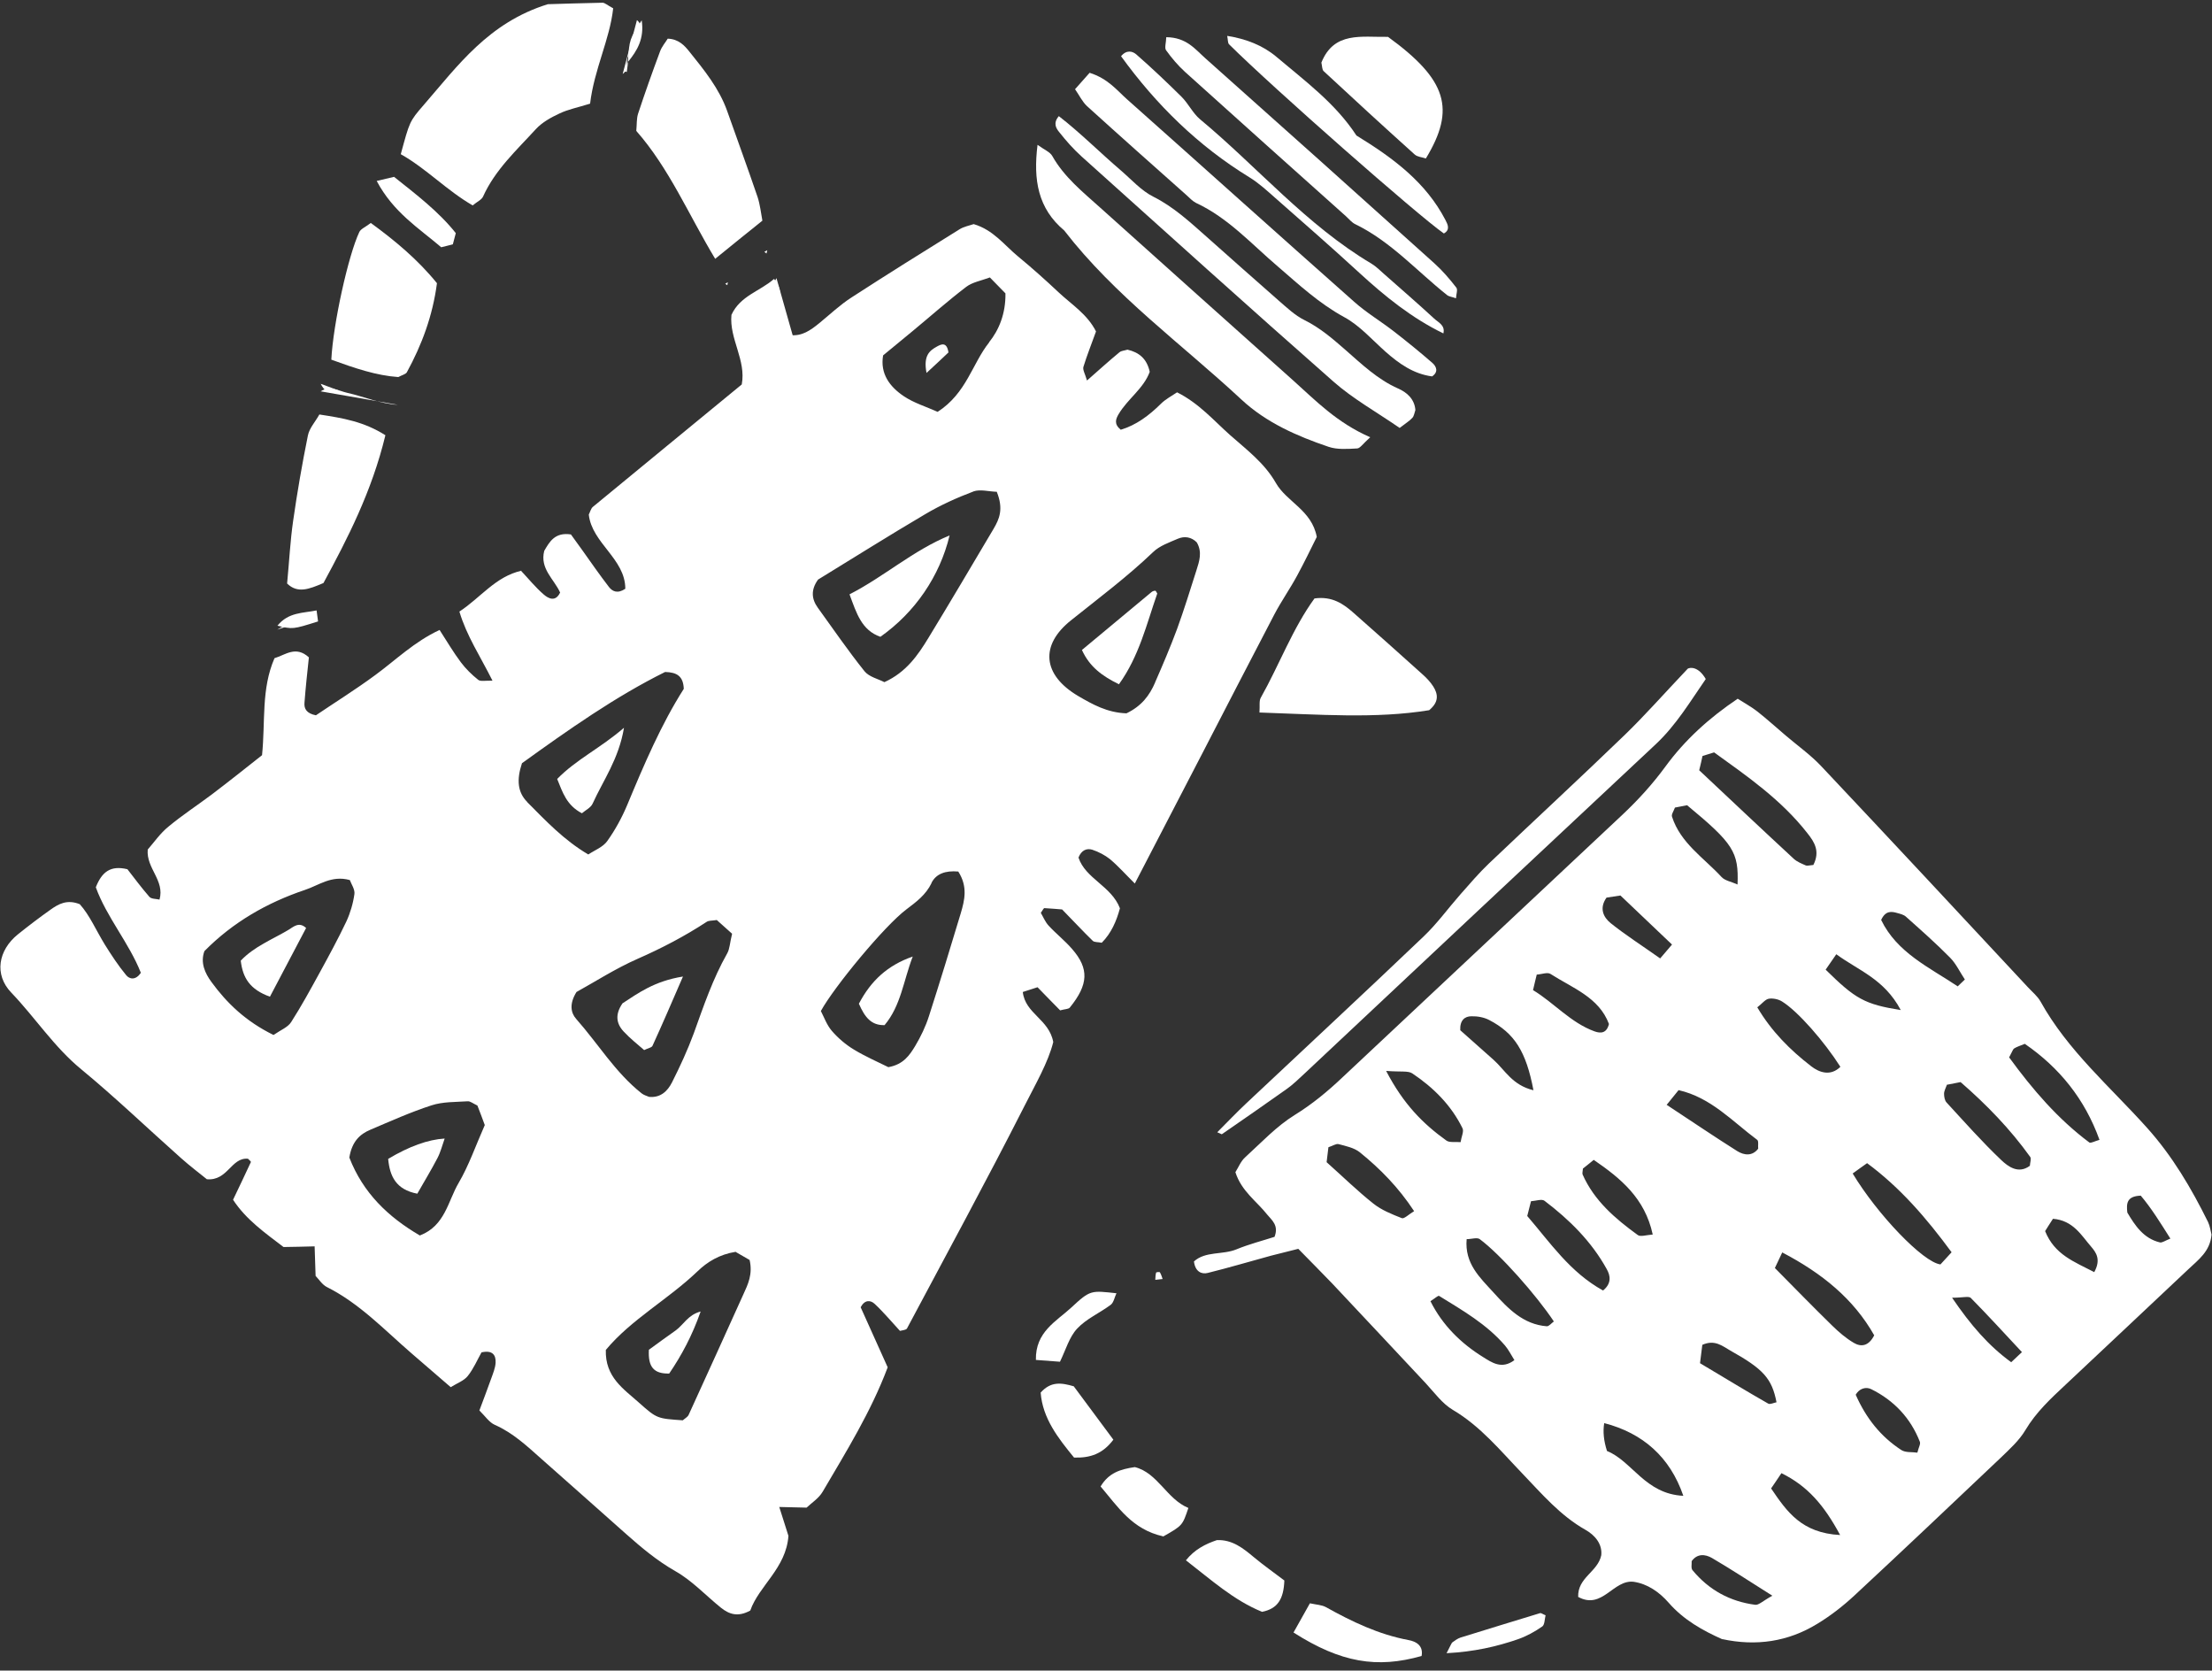 <?xml version="1.0" encoding="UTF-8"?> <svg xmlns="http://www.w3.org/2000/svg" width="200" height="151" viewBox="0 0 200 151" fill="none"><rect x="0" y="0" width="200" height="151" fill="#333333" stroke="none"/><g clip-path="url(#clip0_1_199)"><path d="M47.09 51.572C47.801 52.328 48.423 53.099 49.163 53.737C49.593 54.108 50.23 54.434 50.644 53.559C50.096 52.343 48.793 51.408 49.208 49.791C49.682 48.976 50.17 48.086 51.621 48.308C51.903 48.709 52.273 49.198 52.629 49.703C53.428 50.83 54.213 51.957 55.057 53.055C55.368 53.455 55.827 53.693 56.538 53.218C56.538 50.504 53.517 49.094 53.236 46.513C53.369 46.246 53.428 45.964 53.606 45.816C58.078 42.122 62.58 38.444 67.067 34.75C67.481 32.54 65.926 30.626 66.134 28.46C66.933 26.725 68.725 26.324 69.984 25.212C70.783 26.131 70.487 27.051 70.621 27.897C70.754 28.742 70.546 29.677 71.42 30.285C72.516 30.419 73.301 29.84 74.086 29.202C75.048 28.416 75.951 27.555 76.988 26.888C80.216 24.796 83.474 22.764 86.747 20.732C87.146 20.48 87.65 20.391 88.035 20.257C89.812 20.776 90.804 22.156 92.048 23.18C93.307 24.218 94.521 25.301 95.72 26.428C96.89 27.526 98.312 28.401 99.097 29.959C98.697 31.071 98.282 32.109 97.957 33.163C97.882 33.43 98.105 33.786 98.282 34.394C99.378 33.43 100.281 32.614 101.214 31.843C101.392 31.694 101.673 31.694 101.94 31.605C102.962 31.843 103.687 32.391 103.954 33.608C103.406 35.121 101.955 36.055 101.14 37.435C100.888 37.865 100.696 38.325 101.333 38.844C102.725 38.429 103.88 37.568 104.961 36.5C105.375 36.085 105.923 35.803 106.427 35.462C108.411 36.456 109.729 37.999 111.21 39.319C112.705 40.639 114.334 41.855 115.356 43.65C116.333 45.371 118.599 46.098 119.058 48.531C118.525 49.599 117.933 50.83 117.281 52.031C116.63 53.233 115.845 54.346 115.208 55.562C113.016 59.745 110.854 63.958 108.678 68.156C106.679 72.013 104.679 75.855 102.606 79.86C101.777 79.044 101.125 78.302 100.385 77.679C99.911 77.293 99.334 76.997 98.756 76.804C98.267 76.656 97.779 76.834 97.512 77.516C98.149 79.43 100.489 80.082 101.259 82.1C100.948 83.257 100.474 84.354 99.615 85.215C99.274 85.141 98.949 85.185 98.8 85.037C97.912 84.176 97.068 83.257 96.031 82.204C95.632 82.174 95.024 82.115 94.432 82.085C94.358 82.085 94.284 82.263 94.106 82.515C94.314 82.856 94.491 83.316 94.802 83.657C95.484 84.399 96.283 85.022 96.935 85.778C98.49 87.558 98.415 88.997 96.727 91.074C96.609 91.222 96.268 91.208 95.854 91.326C95.247 90.703 94.565 90.021 93.81 89.235C93.366 89.383 92.936 89.517 92.477 89.665C92.7 91.638 94.847 92.112 95.232 94.189C94.773 96.029 93.632 97.987 92.64 99.945C89.205 106.709 85.577 113.369 82.008 120.074C81.934 120.223 81.579 120.237 81.371 120.297C80.601 119.466 79.89 118.606 79.076 117.849C78.706 117.508 78.188 117.464 77.817 118.161C78.602 119.911 79.416 121.721 80.261 123.59C78.75 127.61 76.514 131.2 74.382 134.834C74.026 135.442 73.36 135.858 72.93 136.273C72.042 136.258 71.346 136.228 70.458 136.214C70.798 137.282 71.05 138.097 71.287 138.824C71.079 141.747 68.621 143.334 67.837 145.574C66.711 146.197 65.911 145.9 65.186 145.322C63.824 144.224 62.594 142.889 61.084 142.028C59.411 141.079 58.004 139.892 56.597 138.646C54.065 136.406 51.533 134.137 48.986 131.897C47.668 130.725 46.394 129.523 44.751 128.797C44.232 128.574 43.862 127.996 43.344 127.491C43.729 126.453 44.084 125.533 44.41 124.613C44.573 124.154 44.78 123.664 44.81 123.189C44.854 122.463 44.514 122.018 43.536 122.24C43.166 122.893 42.825 123.709 42.292 124.376C41.952 124.806 41.345 125.014 40.752 125.385C39.493 124.302 38.368 123.323 37.228 122.344C34.77 120.223 32.519 117.82 29.557 116.336C29.143 116.129 28.846 115.654 28.535 115.327C28.506 114.408 28.476 113.577 28.447 112.657C27.425 112.687 26.566 112.702 25.633 112.717C23.989 111.456 22.257 110.254 21.072 108.445C21.664 107.213 22.183 106.116 22.686 105.033C22.701 104.988 22.538 104.855 22.42 104.736C20.894 104.603 20.598 106.754 18.703 106.59C18.066 106.071 17.177 105.404 16.348 104.662C13.342 101.992 10.44 99.203 7.345 96.652C4.887 94.634 3.184 91.979 1.022 89.724C-0.548 88.093 -0.163 85.897 1.614 84.458C2.577 83.687 3.569 82.93 4.576 82.218C5.287 81.714 6.057 81.269 7.212 81.729C8.1 82.708 8.692 84.102 9.477 85.378C10.07 86.327 10.691 87.277 11.402 88.137C11.698 88.508 12.261 88.641 12.735 87.929C11.669 85.23 9.64 82.901 8.663 80.201C9.211 78.806 9.996 78.198 11.521 78.569C12.113 79.326 12.78 80.231 13.505 81.061C13.683 81.269 14.112 81.239 14.423 81.313C14.912 79.563 13.209 78.495 13.357 76.789C13.92 76.151 14.482 75.321 15.238 74.712C16.467 73.689 17.829 72.799 19.117 71.835C20.687 70.648 22.227 69.417 23.693 68.26C24.004 65.219 23.604 62.282 24.819 59.493C25.811 59.196 26.744 58.336 27.928 59.419C27.78 60.798 27.632 62.163 27.529 63.528C27.484 64.062 27.721 64.492 28.565 64.655C30.253 63.513 32.134 62.341 33.926 61.021C35.791 59.656 37.45 58.009 39.745 56.941C40.441 58.024 41.004 58.974 41.67 59.864C42.115 60.457 42.663 60.991 43.24 61.451C43.447 61.614 43.877 61.51 44.528 61.525C43.432 59.33 42.189 57.475 41.537 55.28C43.462 54.019 44.81 52.106 47.149 51.586L47.09 51.572ZM88.02 44.422C86.525 44.985 85.044 45.653 83.666 46.469C80.364 48.412 77.121 50.459 73.967 52.387C73.301 53.307 73.375 54.138 73.938 54.924C75.329 56.852 76.677 58.81 78.158 60.665C78.573 61.184 79.387 61.362 79.964 61.659C81.919 60.769 82.985 59.241 83.948 57.653C85.947 54.375 87.887 51.082 89.841 47.789C90.345 46.928 90.76 46.024 90.123 44.451C89.412 44.437 88.627 44.199 88.005 44.422H88.02ZM84.229 79.815C83.711 80.883 82.867 81.506 81.964 82.189C79.979 83.672 75.403 89.22 74.219 91.386C74.5 91.92 74.752 92.647 75.211 93.18C75.774 93.833 76.47 94.427 77.21 94.872C78.261 95.509 79.402 95.999 80.32 96.459C81.682 96.222 82.245 95.376 82.748 94.545C83.252 93.7 83.696 92.78 83.992 91.846C84.984 88.76 85.932 85.66 86.865 82.559C87.221 81.358 87.517 80.142 86.643 78.777C85.473 78.673 84.629 78.984 84.214 79.815H84.229ZM64.756 83.168C64.357 83.227 64.075 83.197 63.883 83.331C61.913 84.621 59.84 85.704 57.678 86.654C55.649 87.544 53.769 88.76 52.125 89.665C51.459 90.733 51.607 91.549 52.095 92.098C54.08 94.338 55.635 96.948 58.019 98.832C58.211 98.981 58.463 99.055 58.685 99.144C59.722 99.248 60.358 98.624 60.758 97.838C61.484 96.4 62.165 94.931 62.728 93.403C63.616 90.941 64.445 88.478 65.749 86.179C65.986 85.764 65.986 85.23 66.193 84.399L64.801 83.153L64.756 83.168ZM47.668 72.502C49.341 74.178 50.97 75.929 53.191 77.234C53.769 76.848 54.524 76.567 54.909 76.018C55.62 75.024 56.227 73.911 56.701 72.784C58.226 69.12 59.781 65.471 61.824 62.267C61.78 61.11 61.202 60.769 60.136 60.739C55.649 62.964 51.414 65.946 47.194 68.987C46.69 70.499 46.809 71.627 47.668 72.487V72.502ZM104.442 61.673C105.138 60.086 105.82 58.484 106.427 56.852C107.064 55.102 107.611 53.322 108.174 51.557C108.441 50.726 108.722 49.895 108.204 49.02C107.715 48.531 107.093 48.442 106.501 48.694C105.716 49.035 104.842 49.332 104.25 49.91C101.925 52.135 99.363 54.049 96.861 56.051C93.988 58.321 94.269 61.021 97.497 62.919C98.771 63.661 100.104 64.418 101.851 64.477C103.213 63.824 103.939 62.86 104.442 61.688V61.673ZM66.533 113.147C65.038 113.384 63.942 114.067 63.068 114.912C60.403 117.464 57.071 119.258 54.776 122.018C54.702 124.48 56.39 125.548 57.767 126.779C59.411 128.248 59.44 128.218 61.736 128.381C61.913 128.218 62.18 128.085 62.269 127.877C63.927 124.257 65.571 120.623 67.215 116.989C67.629 116.084 68.073 115.179 67.777 113.889C67.407 113.666 66.904 113.384 66.519 113.162L66.533 113.147ZM26.329 92.379C27.262 90.926 28.091 89.398 28.921 87.885C29.75 86.372 30.579 84.844 31.319 83.286C31.675 82.515 31.927 81.655 32.045 80.809C32.104 80.394 31.764 79.919 31.63 79.548C29.972 79.088 28.832 80.023 27.573 80.438C24.137 81.595 21.057 83.361 18.481 85.971C18.096 87.025 18.54 87.974 19.117 88.76C20.524 90.688 22.227 92.32 24.73 93.551C25.396 93.091 26.033 92.854 26.329 92.379ZM37.983 111.664C40.249 110.788 40.501 108.563 41.463 106.932C42.396 105.344 43.003 103.564 43.832 101.695C43.625 101.131 43.373 100.449 43.166 99.93C42.736 99.722 42.514 99.529 42.292 99.544C41.197 99.618 40.041 99.574 39.005 99.915C37.124 100.523 35.318 101.339 33.496 102.111C32.548 102.511 31.823 103.164 31.586 104.632C32.83 107.836 35.096 110.002 37.968 111.678L37.983 111.664ZM89.427 30.938C90.315 29.84 90.937 28.357 90.908 26.517C90.537 26.146 90.049 25.642 89.501 25.078C88.701 25.375 87.916 25.508 87.369 25.924C85.695 27.2 84.126 28.594 82.511 29.929C81.653 30.641 80.794 31.338 79.846 32.124C79.565 33.771 80.438 34.958 81.727 35.818C82.63 36.426 83.726 36.752 84.777 37.227C87.398 35.536 87.902 32.866 89.442 30.938H89.427Z" fill="white"></path><path d="M53.354 9.369C53.724 6.254 55.131 3.584 55.442 0.751C54.909 0.469 54.687 0.246 54.48 0.246C52.629 0.276 50.778 0.35 49.534 0.38C44.173 2.041 41.389 5.943 38.324 9.473C37.006 10.986 37.035 11.016 36.236 13.938C38.516 15.214 40.397 17.216 42.737 18.566C43.151 18.225 43.536 18.062 43.67 17.78C44.765 15.347 46.705 13.582 48.453 11.668C49.015 11.06 49.815 10.615 50.585 10.259C51.355 9.888 52.214 9.725 53.354 9.369Z" fill="white"></path><path d="M123.9 39.526C120.835 38.191 118.925 36.174 116.881 34.349C111.077 29.172 105.272 23.966 99.482 18.774C97.897 17.35 96.224 16.015 95.143 14.101C94.936 13.73 94.417 13.537 93.81 13.092C93.41 16.282 93.855 18.848 96.224 20.836C100.8 26.755 106.856 31.101 112.261 36.13C114.497 38.206 117.281 39.423 120.124 40.387C120.909 40.654 121.842 40.58 122.701 40.535C122.968 40.535 123.219 40.12 123.9 39.512V39.526Z" fill="white"></path><path d="M64.653 23.402C66.148 22.186 67.466 21.118 68.932 19.946C68.799 19.249 68.725 18.507 68.503 17.825C67.614 15.214 66.667 12.633 65.749 10.037C65.023 7.99 63.675 6.343 62.343 4.682C61.898 4.118 61.351 3.525 60.373 3.495C60.166 3.836 59.84 4.207 59.677 4.652C58.981 6.521 58.315 8.39 57.693 10.274C57.545 10.734 57.589 11.253 57.53 11.832C60.507 15.214 62.254 19.397 64.668 23.402H64.653Z" fill="white"></path><path d="M113.89 64.403C119.31 64.581 124.389 64.981 129.217 64.195C130.135 63.439 130.016 62.727 129.587 62.044C129.32 61.629 128.965 61.258 128.595 60.932C126.551 59.092 124.493 57.253 122.42 55.428C121.472 54.583 120.45 53.871 118.851 54.093C116.881 56.793 115.682 60.071 113.994 63.068C113.831 63.35 113.92 63.765 113.875 64.418L113.89 64.403Z" fill="white"></path><path d="M98.519 6.58L97.201 8.064C97.586 8.613 97.853 9.191 98.282 9.592C101.259 12.291 104.265 14.962 107.271 17.632C107.552 17.884 107.819 18.18 108.144 18.344C111.047 19.694 113.164 22.067 115.549 24.099C117.444 25.731 119.265 27.422 121.516 28.653C122.923 29.41 124.048 30.7 125.263 31.783C126.507 32.881 127.81 33.801 129.483 34.023C130.075 33.623 129.883 33.133 129.513 32.807C128.387 31.828 127.217 30.878 126.033 29.959C124.848 29.039 123.545 28.267 122.434 27.274C115.563 21.192 108.752 15.065 101.895 8.969C100.977 8.153 100.192 7.114 98.519 6.58Z" fill="white"></path><path d="M126.551 38.681C127.143 38.221 127.469 38.028 127.706 37.761C127.854 37.598 127.884 37.316 127.973 37.064C127.899 36.07 127.203 35.462 126.418 35.121C124.537 34.29 123.101 32.896 121.59 31.576C120.45 30.582 119.325 29.617 117.948 28.935C117.074 28.505 116.319 27.778 115.563 27.125C113.387 25.227 111.239 23.298 109.077 21.385C107.582 20.064 106.116 18.7 104.28 17.78C103.184 17.231 102.31 16.237 101.362 15.421C99.467 13.805 97.705 12.024 95.735 10.497C95.187 11.134 95.498 11.609 95.765 11.935C96.387 12.722 97.053 13.478 97.794 14.146C105.361 20.94 112.913 27.763 120.554 34.483C122.316 36.041 124.419 37.212 126.551 38.681Z" fill="white"></path><path d="M29.957 32.51C32.075 33.281 34.044 33.949 36.014 34.082C36.369 33.89 36.68 33.83 36.784 33.652C38.146 31.16 39.123 28.535 39.508 25.598C37.761 23.447 35.703 21.741 33.526 20.153C33.022 20.539 32.623 20.688 32.489 20.969C31.497 23.061 30.12 29.261 29.957 32.51Z" fill="white"></path><path d="M34.858 39.348C32.904 38.102 30.994 37.791 28.876 37.465C28.506 38.132 27.973 38.696 27.839 39.363C27.321 41.915 26.877 44.481 26.507 47.062C26.24 48.901 26.151 50.756 25.959 52.743C26.907 53.663 27.928 53.263 29.246 52.699C31.423 48.679 33.615 44.437 34.844 39.348H34.858Z" fill="white"></path><path d="M125.485 3.332C123.116 3.376 120.613 2.813 119.473 5.661C119.547 5.972 119.532 6.299 119.68 6.432C122.405 8.969 125.144 11.476 127.914 13.968C128.165 14.19 128.58 14.205 128.921 14.324C131.63 9.859 130.846 7.218 125.5 3.332H125.485Z" fill="white"></path><path d="M105.449 3.347C105.435 3.881 105.272 4.326 105.435 4.548C105.938 5.245 106.516 5.928 107.152 6.506C111.98 10.867 116.837 15.199 121.694 19.545C121.975 19.797 122.227 20.124 122.553 20.272C125.752 21.83 128.106 24.5 130.831 26.666C131.008 26.814 131.29 26.829 131.645 26.962C131.66 26.606 131.823 26.176 131.675 25.998C131.068 25.212 130.416 24.455 129.676 23.788C122.79 17.587 115.889 11.416 108.974 5.26C108.056 4.444 107.271 3.376 105.449 3.362V3.347Z" fill="white"></path><path d="M122.642 12.247C120.746 9.34 117.992 7.322 115.415 5.142C114.186 4.103 112.661 3.51 110.958 3.243C111.032 3.599 111.002 3.866 111.121 3.999C115.06 7.916 128.254 19.516 130.549 21.103C131.156 20.762 130.89 20.272 130.683 19.872C128.935 16.519 126.062 14.339 122.642 12.247Z" fill="white"></path><path d="M101.362 5.082C104.531 9.458 108.322 13.181 112.972 16.03C113.816 16.549 114.571 17.246 115.312 17.899C117.859 20.139 120.406 22.364 122.908 24.663C125.219 26.784 127.632 28.742 130.505 30.137C130.683 29.38 130.031 29.143 129.661 28.787C128.18 27.422 126.67 26.117 125.159 24.782C124.789 24.455 124.419 24.084 124.004 23.832C118.125 20.346 113.698 15.095 108.5 10.778C107.848 10.23 107.449 9.369 106.842 8.761C105.509 7.441 104.146 6.15 102.74 4.919C102.399 4.622 101.851 4.474 101.348 5.097L101.362 5.082Z" fill="white"></path><path d="M34.059 16.356C35.569 19.204 37.879 20.628 39.893 22.349C40.308 22.245 40.634 22.171 40.945 22.082C41.019 21.785 41.078 21.563 41.211 21.073C39.686 19.145 37.642 17.587 35.629 15.985C35.229 16.074 34.888 16.163 34.059 16.356Z" fill="white"></path><path d="M28.758 56.17C28.698 55.784 28.669 55.562 28.624 55.176C27.395 55.428 26.077 55.325 25.085 56.556C26.462 56.882 26.462 56.897 28.758 56.17Z" fill="white"></path><path d="M56.775 5.601C57.619 4.578 58.27 3.48 58.019 1.834C56.923 3.54 56.908 3.525 56.775 5.601Z" fill="white"></path><path d="M30.594 35.284C30.179 35.136 29.765 34.972 28.995 34.691C29.572 35.818 30.12 35.373 30.594 35.284Z" fill="white"></path><path d="M69.303 22.913L69.377 22.616L69.11 22.764L69.303 22.913Z" fill="white"></path><path d="M65.808 25.509L65.571 25.657L65.763 25.776L65.808 25.509Z" fill="white"></path><path d="M30.594 35.284L32.208 35.729C31.675 35.581 31.127 35.432 30.594 35.284Z" fill="white"></path><path d="M56.775 5.601C56.656 5.883 56.538 6.15 56.419 6.432C56.508 6.462 56.582 6.477 56.671 6.506C56.716 6.21 56.745 5.913 56.79 5.601H56.775Z" fill="white"></path><path d="M35.436 36.619C35.525 36.619 35.614 36.649 35.717 36.663C35.629 36.649 35.54 36.634 35.436 36.619Z" fill="white"></path><path d="M79.594 57.564C82.719 55.369 84.97 52.091 85.858 48.397C82.541 49.762 79.965 52.106 76.81 53.722C77.447 55.443 77.906 56.971 79.609 57.564H79.594Z" fill="white"></path><path d="M77.654 90.718C78.202 91.979 78.794 92.691 79.979 92.661C81.46 90.896 81.682 88.656 82.526 86.461C80.231 87.262 78.75 88.656 77.669 90.703L77.654 90.718Z" fill="white"></path><path d="M61.736 88.27C59.144 88.686 57.663 89.798 56.286 90.688C55.59 91.697 55.723 92.528 56.39 93.24C56.967 93.863 57.648 94.397 58.241 94.916C58.596 94.738 58.922 94.694 58.996 94.53C59.87 92.617 60.699 90.703 61.75 88.27H61.736Z" fill="white"></path><path d="M50.378 70.411C50.866 71.612 51.222 72.784 52.614 73.511C52.939 73.229 53.428 73.007 53.591 72.621C54.539 70.529 55.946 68.616 56.419 65.782C54.272 67.637 52.095 68.645 50.363 70.425L50.378 70.411Z" fill="white"></path><path d="M97.823 58.751C98.519 60.279 99.659 61.11 101.17 61.851C103.006 59.3 103.673 56.393 104.635 53.648C104.561 53.544 104.517 53.396 104.457 53.396C104.339 53.396 104.206 53.441 104.117 53.515C102.044 55.236 99.97 56.956 97.823 58.751Z" fill="white"></path><path d="M58.67 122.003C58.581 123.575 59.129 124.183 60.506 124.154C61.617 122.522 62.58 120.742 63.349 118.546C62.209 118.843 61.795 119.748 61.099 120.252C60.314 120.801 59.529 121.38 58.67 122.003Z" fill="white"></path><path d="M24.404 90.095C25.603 87.826 26.625 85.867 27.677 83.88C27.025 83.272 26.521 83.791 26.092 84.043C24.626 84.918 22.997 85.541 21.768 86.832C21.946 88.374 22.582 89.442 24.419 90.095H24.404Z" fill="white"></path><path d="M37.731 107.896C38.353 106.798 38.99 105.76 39.553 104.677C39.834 104.143 39.982 103.535 40.204 102.912C38.704 103.001 37.001 103.614 35.096 104.751C35.243 106.309 35.791 107.525 37.731 107.896Z" fill="white"></path><path d="M83.77 33.712C84.659 32.881 85.251 32.347 85.755 31.857C85.606 30.834 85.059 31.131 84.688 31.338C84.052 31.694 83.474 32.139 83.77 33.697V33.712Z" fill="white"></path><path d="M34.281 39.081C33.778 39.467 33.63 40.253 32.771 40.239C31.482 40.239 30.757 41.01 30.52 42.211C29.927 45.178 28.462 47.908 28.299 50.993C27.632 51.675 27.129 52.536 26.151 52.847" fill="white"></path><path d="M35.244 16.89L40.293 21.414L35.244 16.89Z" fill="white"></path><path d="M35.969 36.589C34.385 36.5 32.919 35.848 31.394 35.507C30.609 35.328 29.824 34.824 28.995 35.373" fill="white"></path><path d="M60.877 5.512C61.069 5.765 61.41 6.017 61.425 6.284C61.484 6.936 61.099 7.574 61.425 8.286C61.676 8.85 62.017 9.725 61.78 10.081C60.966 11.253 62.876 11.342 62.506 12.217C63.379 12.529 62.757 13.671 63.424 14.012C64.253 14.428 63.705 15.407 64.327 15.852C65.23 16.489 64.564 17.854 65.556 18.448C65.393 19.308 65.245 20.153 65.053 21.014C64.904 21.696 64.697 22.364 64.519 23.046" fill="white"></path><path d="M70.206 25.138C69.466 26.354 69.717 28.075 68.296 28.891C68.888 29.692 68.577 30.552 68.681 31.012C70.162 33.474 71.909 35.328 73.627 37.212" fill="white"></path><path d="M57.589 1.819C58.27 2.368 57.456 2.768 57.471 3.154C57.485 3.955 57.16 4.459 56.789 5.097C56.553 5.512 56.908 6.269 56.301 6.684" fill="white"></path><path d="M27.928 55.962C26.818 55.784 25.959 56.392 25.07 56.912L27.928 55.962Z" fill="white"></path><path d="M155.753 148.184C153.947 147.383 152.229 146.419 150.881 144.877C150.022 143.897 148.971 143.171 147.727 142.978C145.861 142.74 144.884 145.544 142.692 144.343C142.633 142.577 144.469 142.088 144.78 140.575C144.884 139.566 144.218 138.765 143.344 138.275C141.063 136.985 139.405 135.027 137.628 133.173C135.658 131.126 133.867 128.915 131.349 127.432C130.401 126.868 129.691 125.874 128.921 125.044C126.092 122.032 123.279 119.006 120.435 115.995C119.458 114.971 118.451 113.978 117.385 112.88C116.511 113.102 115.712 113.295 114.912 113.503C113.002 114.022 111.121 114.586 109.196 115.06C108.663 115.194 108.071 114.971 107.952 114.022C108.989 113.073 110.544 113.444 111.802 112.924C112.957 112.45 114.186 112.138 115.238 111.797C115.638 110.759 115.001 110.299 114.571 109.78C113.624 108.578 112.247 107.673 111.699 105.952C111.98 105.507 112.187 104.959 112.587 104.603C114.038 103.282 115.415 101.799 117.074 100.775C118.658 99.796 120.036 98.654 121.368 97.393C129.794 89.487 138.235 81.581 146.661 73.674C148.097 72.324 149.4 70.9 150.585 69.283C152.318 66.91 154.509 64.907 157.115 63.157C157.737 63.557 158.345 63.884 158.878 64.299C159.766 64.996 160.61 65.768 161.469 66.494C162.55 67.414 163.72 68.245 164.682 69.268C170.932 75.899 177.151 82.574 183.37 89.25C183.756 89.665 184.229 90.051 184.496 90.525C186.954 94.961 190.789 98.224 194.106 101.918C196.417 104.484 198.134 107.406 199.645 110.462C199.822 110.833 199.867 111.263 199.956 111.589C199.837 113.117 198.756 113.874 197.853 114.734C194.166 118.22 190.464 121.676 186.762 125.162C185.429 126.408 184.096 127.64 183.134 129.256C182.571 130.206 181.697 130.992 180.898 131.763C176.499 135.932 172.101 140.1 167.659 144.224C166.637 145.173 165.512 146.048 164.312 146.775C161.676 148.392 158.789 148.822 155.709 148.155L155.753 148.184ZM163.957 78.183C164.579 76.952 164.061 76.122 163.424 75.321C161.054 72.28 157.945 70.144 154.983 68.007C154.524 68.156 154.257 68.23 153.932 68.334C153.858 68.69 153.769 69.09 153.636 69.624C156.479 72.294 159.322 74.979 162.195 77.635C162.491 77.902 162.906 78.065 163.276 78.228C163.379 78.272 163.542 78.228 163.957 78.183ZM167.511 106.071C169.747 109.78 173.878 114.096 175.448 114.289C175.685 114.037 176.011 113.666 176.455 113.191C174.175 110.091 171.805 107.347 168.814 105.137C168.34 105.478 168.014 105.7 167.511 106.071ZM181.653 95.569C183.785 98.491 186.066 101.146 188.909 103.268C189.042 103.357 189.397 103.149 189.827 103.03C188.494 99.322 186.184 96.489 183.074 94.352C182.6 94.545 182.349 94.619 182.112 94.768C182.008 94.827 181.964 95.005 181.653 95.584V95.569ZM169.466 120.712C167.6 117.404 164.742 115.09 161.143 113.206C160.862 113.8 160.655 114.23 160.477 114.615C162.298 116.455 163.957 118.161 165.66 119.822C166.252 120.401 166.904 120.964 167.615 121.38C168.266 121.765 168.947 121.691 169.451 120.712H169.466ZM176.04 98.031C175.922 98.358 175.774 98.61 175.774 98.862C175.774 99.129 175.833 99.47 175.996 99.648C177.61 101.398 179.195 103.193 180.927 104.84C181.564 105.448 182.497 106.145 183.533 105.374C183.548 105.077 183.681 104.736 183.563 104.573C181.756 102.051 179.609 99.841 177.269 97.809C176.796 97.898 176.411 97.972 176.055 98.046L176.04 98.031ZM140.486 119.436C138.931 117.093 135.658 113.384 133.793 112.005C133.556 111.827 133.052 112.005 132.608 112.005C132.415 114.215 133.807 115.476 135.022 116.811C136.354 118.279 137.717 119.718 139.864 119.881C140.056 119.881 140.279 119.6 140.486 119.451V119.436ZM144.958 116.633C145.728 115.995 145.609 115.298 145.269 114.704C143.892 112.212 141.893 110.239 139.642 108.534C139.405 108.356 138.857 108.548 138.427 108.578C138.309 109.023 138.22 109.409 138.087 109.913C140.16 112.316 141.952 115.001 144.943 116.648L144.958 116.633ZM127.854 109.468C126.448 107.332 124.804 105.656 122.953 104.158C122.435 103.742 121.694 103.594 121.028 103.416C120.806 103.357 120.524 103.564 120.11 103.698C120.05 104.143 119.991 104.647 119.947 105.048C121.442 106.383 122.746 107.658 124.167 108.786C124.908 109.379 125.84 109.75 126.744 110.106C126.951 110.195 127.351 109.78 127.869 109.468H127.854ZM152.199 135.205C151 131.704 148.542 129.538 145.047 128.633C144.918 129.395 145.002 130.236 145.299 131.155C147.564 132.06 148.749 135.042 152.199 135.205ZM158.892 91.059C160.181 93.24 161.869 94.916 163.75 96.37C164.49 96.948 165.512 97.304 166.4 96.429C164.949 94.145 162.565 91.415 161.129 90.525C160.803 90.318 160.314 90.214 159.929 90.273C159.603 90.332 159.337 90.703 158.878 91.059H158.892ZM151.444 72.992C151.325 73.318 151.103 73.615 151.177 73.822C151.947 76.211 154.05 77.531 155.649 79.266C155.96 79.608 156.553 79.697 157.101 79.949C157.219 77.012 156.716 76.24 152.54 72.784C152.199 72.843 151.814 72.932 151.459 72.992H151.444ZM125.337 96.815C126.907 99.826 128.684 101.591 130.772 103.09C131.053 103.297 131.556 103.193 132.06 103.238C132.134 102.748 132.371 102.274 132.238 101.992C131.216 99.9 129.602 98.298 127.692 97.022C127.307 96.77 126.67 96.904 125.352 96.8L125.337 96.815ZM138.65 98.55C137.983 95.035 136.932 93.388 134.651 92.201C134.178 91.949 133.57 91.846 133.037 91.86C132.445 91.86 131.986 92.216 132.03 93.121C132.963 93.952 134 94.872 135.036 95.791C136.073 96.711 136.725 98.091 138.664 98.55H138.65ZM149.43 111.575C148.719 108.296 146.542 106.516 144.099 104.84C143.655 105.196 143.359 105.448 143.122 105.626C143.107 105.878 143.048 106.041 143.092 106.16C144.143 108.534 146.039 110.15 148.082 111.634C148.319 111.812 148.823 111.634 149.43 111.589V111.575ZM177.018 89.146C177.225 88.938 177.447 88.745 177.655 88.537C177.21 87.87 176.855 87.099 176.307 86.55C175.033 85.259 173.671 84.058 172.324 82.856C172.131 82.678 171.82 82.604 171.554 82.53C171.006 82.367 170.473 82.307 170.087 83.153C171.524 86.12 174.441 87.44 177.018 89.161V89.146ZM150.704 99.871C153.073 101.428 155.057 102.778 157.086 104.054C157.693 104.425 158.433 104.528 158.967 103.831C158.937 103.549 159.026 103.134 158.878 103.03C156.642 101.369 154.702 99.203 151.77 98.536C151.474 98.906 151.237 99.203 150.689 99.871H150.704ZM136.932 122.952C136.651 122.507 136.414 122.018 136.073 121.617C134.414 119.689 132.238 118.443 130.12 117.137C130.031 117.078 129.72 117.375 129.335 117.612C130.416 119.778 132.09 121.424 134.103 122.67C134.874 123.145 135.777 123.812 136.932 122.937V122.952ZM167.792 126.082C168.725 128.188 170.043 129.85 171.909 131.066C172.294 131.318 172.886 131.229 173.36 131.304C173.479 130.814 173.671 130.517 173.582 130.31C172.738 128.159 171.228 126.572 169.184 125.563C168.696 125.326 168.103 125.504 167.777 126.082H167.792ZM153.71 123.219C156.005 124.584 157.915 125.756 159.87 126.868C160.048 126.972 160.373 126.794 160.625 126.75C160.21 124.613 159.455 123.753 156.449 122.077C155.738 121.676 155.057 121.053 153.917 121.558C153.872 121.943 153.798 122.448 153.71 123.204V123.219ZM138.62 89.502C140.53 90.659 142.011 92.439 144.173 93.225C144.751 93.433 145.269 93.388 145.476 92.558C144.573 90.14 142.174 89.309 140.19 88.033C139.908 87.855 139.405 88.063 138.946 88.093C138.842 88.537 138.738 88.923 138.605 89.517L138.62 89.502ZM166.385 138.765C164.919 136.036 163.424 134.315 161.069 133.158C160.729 133.677 160.447 134.077 160.136 134.537C161.573 136.659 162.906 138.572 166.385 138.75V138.765ZM160.255 144.239C158.093 142.874 156.464 141.806 154.791 140.827C154.169 140.471 153.458 140.412 152.954 141.109C152.969 141.391 152.88 141.747 153.028 141.925C154.509 143.719 156.419 144.758 158.7 145.055C159.011 145.099 159.381 144.713 160.24 144.239H160.255ZM150.111 86.624C150.629 86.016 150.881 85.734 151.177 85.378C149.563 83.835 148.023 82.382 146.513 80.943C145.995 81.017 145.595 81.076 145.254 81.135C144.573 82.1 144.973 82.915 145.639 83.45C146.957 84.503 148.393 85.422 150.096 86.624H150.111ZM171.85 91.282C170.354 88.478 168.029 87.722 166.03 86.253C165.615 86.847 165.334 87.262 165.068 87.647C167.748 90.288 168.592 90.777 171.85 91.297V91.282ZM182.823 122.225C181.12 120.401 179.683 118.828 178.188 117.315C178.01 117.137 177.477 117.3 176.499 117.3C178.188 119.778 179.787 121.632 181.845 123.13L182.823 122.21V122.225ZM189.353 114.986C189.975 113.859 189.531 113.221 189.086 112.702C188.183 111.664 187.458 110.314 185.621 110.165C185.384 110.521 185.118 110.951 184.911 111.278C185.769 113.414 187.532 114.037 189.353 114.986ZM196.239 111.96C195.35 110.551 194.506 109.186 193.559 108.074C192.27 108.118 192.255 108.801 192.344 109.602C193.04 110.773 193.81 111.945 195.291 112.301C195.498 112.346 195.765 112.138 196.224 111.96H196.239Z" fill="white"></path><path d="M110.055 102.348C110.928 101.473 111.787 100.568 112.705 99.707C118.051 94.679 123.427 89.695 128.728 84.636C129.942 83.479 130.934 82.1 132.045 80.839C132.889 79.889 133.703 78.925 134.622 78.05C138.709 74.163 142.855 70.336 146.912 66.42C148.719 64.67 150.392 62.771 152.599 60.442C152.791 60.324 153.546 60.205 154.228 61.377C152.85 63.364 151.577 65.515 149.711 67.266C139.094 77.19 128.506 87.128 117.918 97.067C117.4 97.542 116.896 98.046 116.319 98.447C114.379 99.826 112.424 101.176 110.469 102.526C110.336 102.467 110.203 102.407 110.069 102.348H110.055Z" fill="white"></path><path d="M116.955 147.561C117.533 146.538 117.992 145.722 118.436 144.921C119.073 145.055 119.517 145.069 119.873 145.262C122.242 146.582 124.656 147.739 127.351 148.244C128.017 148.362 128.713 148.733 128.535 149.683C124.508 150.825 121.235 150.291 116.955 147.561Z" fill="white"></path><path d="M116.126 142.844C116.067 144.565 115.504 145.411 114.112 145.692C111.55 144.654 109.477 142.77 107.226 141.035C108.011 140.056 108.974 139.566 110.025 139.21C111.417 139.151 112.394 139.937 113.387 140.768C114.245 141.48 115.164 142.132 116.126 142.859V142.844Z" fill="white"></path><path d="M105.168 138.869C102.354 138.246 101.066 136.184 99.511 134.359C100.252 133.128 101.288 132.802 102.606 132.609C104.679 133.128 105.494 135.502 107.448 136.303C106.915 137.875 106.93 137.89 105.168 138.884V138.869Z" fill="white"></path><path d="M97.098 125.325C98.238 126.868 99.467 128.515 100.666 130.132C99.704 131.407 98.593 131.793 97.112 131.749C95.691 130.013 94.269 128.218 94.092 125.874C95.01 124.851 95.943 124.969 97.098 125.311V125.325Z" fill="white"></path><path d="M100.948 116.885C100.77 117.271 100.696 117.731 100.429 117.938C99.437 118.68 98.223 119.199 97.394 120.089C96.683 120.846 96.372 121.988 95.839 123.086C95.143 123.041 94.491 122.982 93.662 122.922C93.603 120.386 95.513 119.436 96.861 118.19C98.593 116.574 98.652 116.648 100.977 116.9L100.948 116.885Z" fill="white"></path><path d="M130.786 149.445C131.201 148.659 131.231 148.511 131.334 148.437C131.556 148.274 131.793 148.11 132.045 148.021C134.444 147.28 136.843 146.538 139.242 145.811C139.346 145.781 139.479 145.9 139.745 146.004C139.657 146.345 139.671 146.849 139.449 147.013C138.768 147.487 138.013 147.903 137.243 148.17C135.303 148.837 133.304 149.297 130.786 149.431V149.445Z" fill="white"></path><path d="M105.109 115.609C104.887 115.639 104.665 115.654 104.457 115.683C104.472 115.461 104.472 115.238 104.531 115.031C104.531 114.986 104.842 114.957 104.872 115.001C104.99 115.194 105.05 115.416 105.124 115.624L105.109 115.609Z" fill="white"></path><path d="M129.143 113.592C129.942 113.978 130.653 114.437 131.216 115.164C131.734 115.832 132.341 116.47 132.963 117.033C133.6 117.612 134.37 118.057 135.007 118.635C135.643 119.214 136.088 120.059 136.798 120.445C137.598 120.875 138.279 121.454 139.109 121.869C140.056 122.359 140.708 123.456 141.493 124.287" fill="white"></path></g><defs><clipPath id="clip0_1_199"><rect width="200" height="150" fill="white" transform="translate(0 0.246)"></rect></clipPath></defs></svg> 